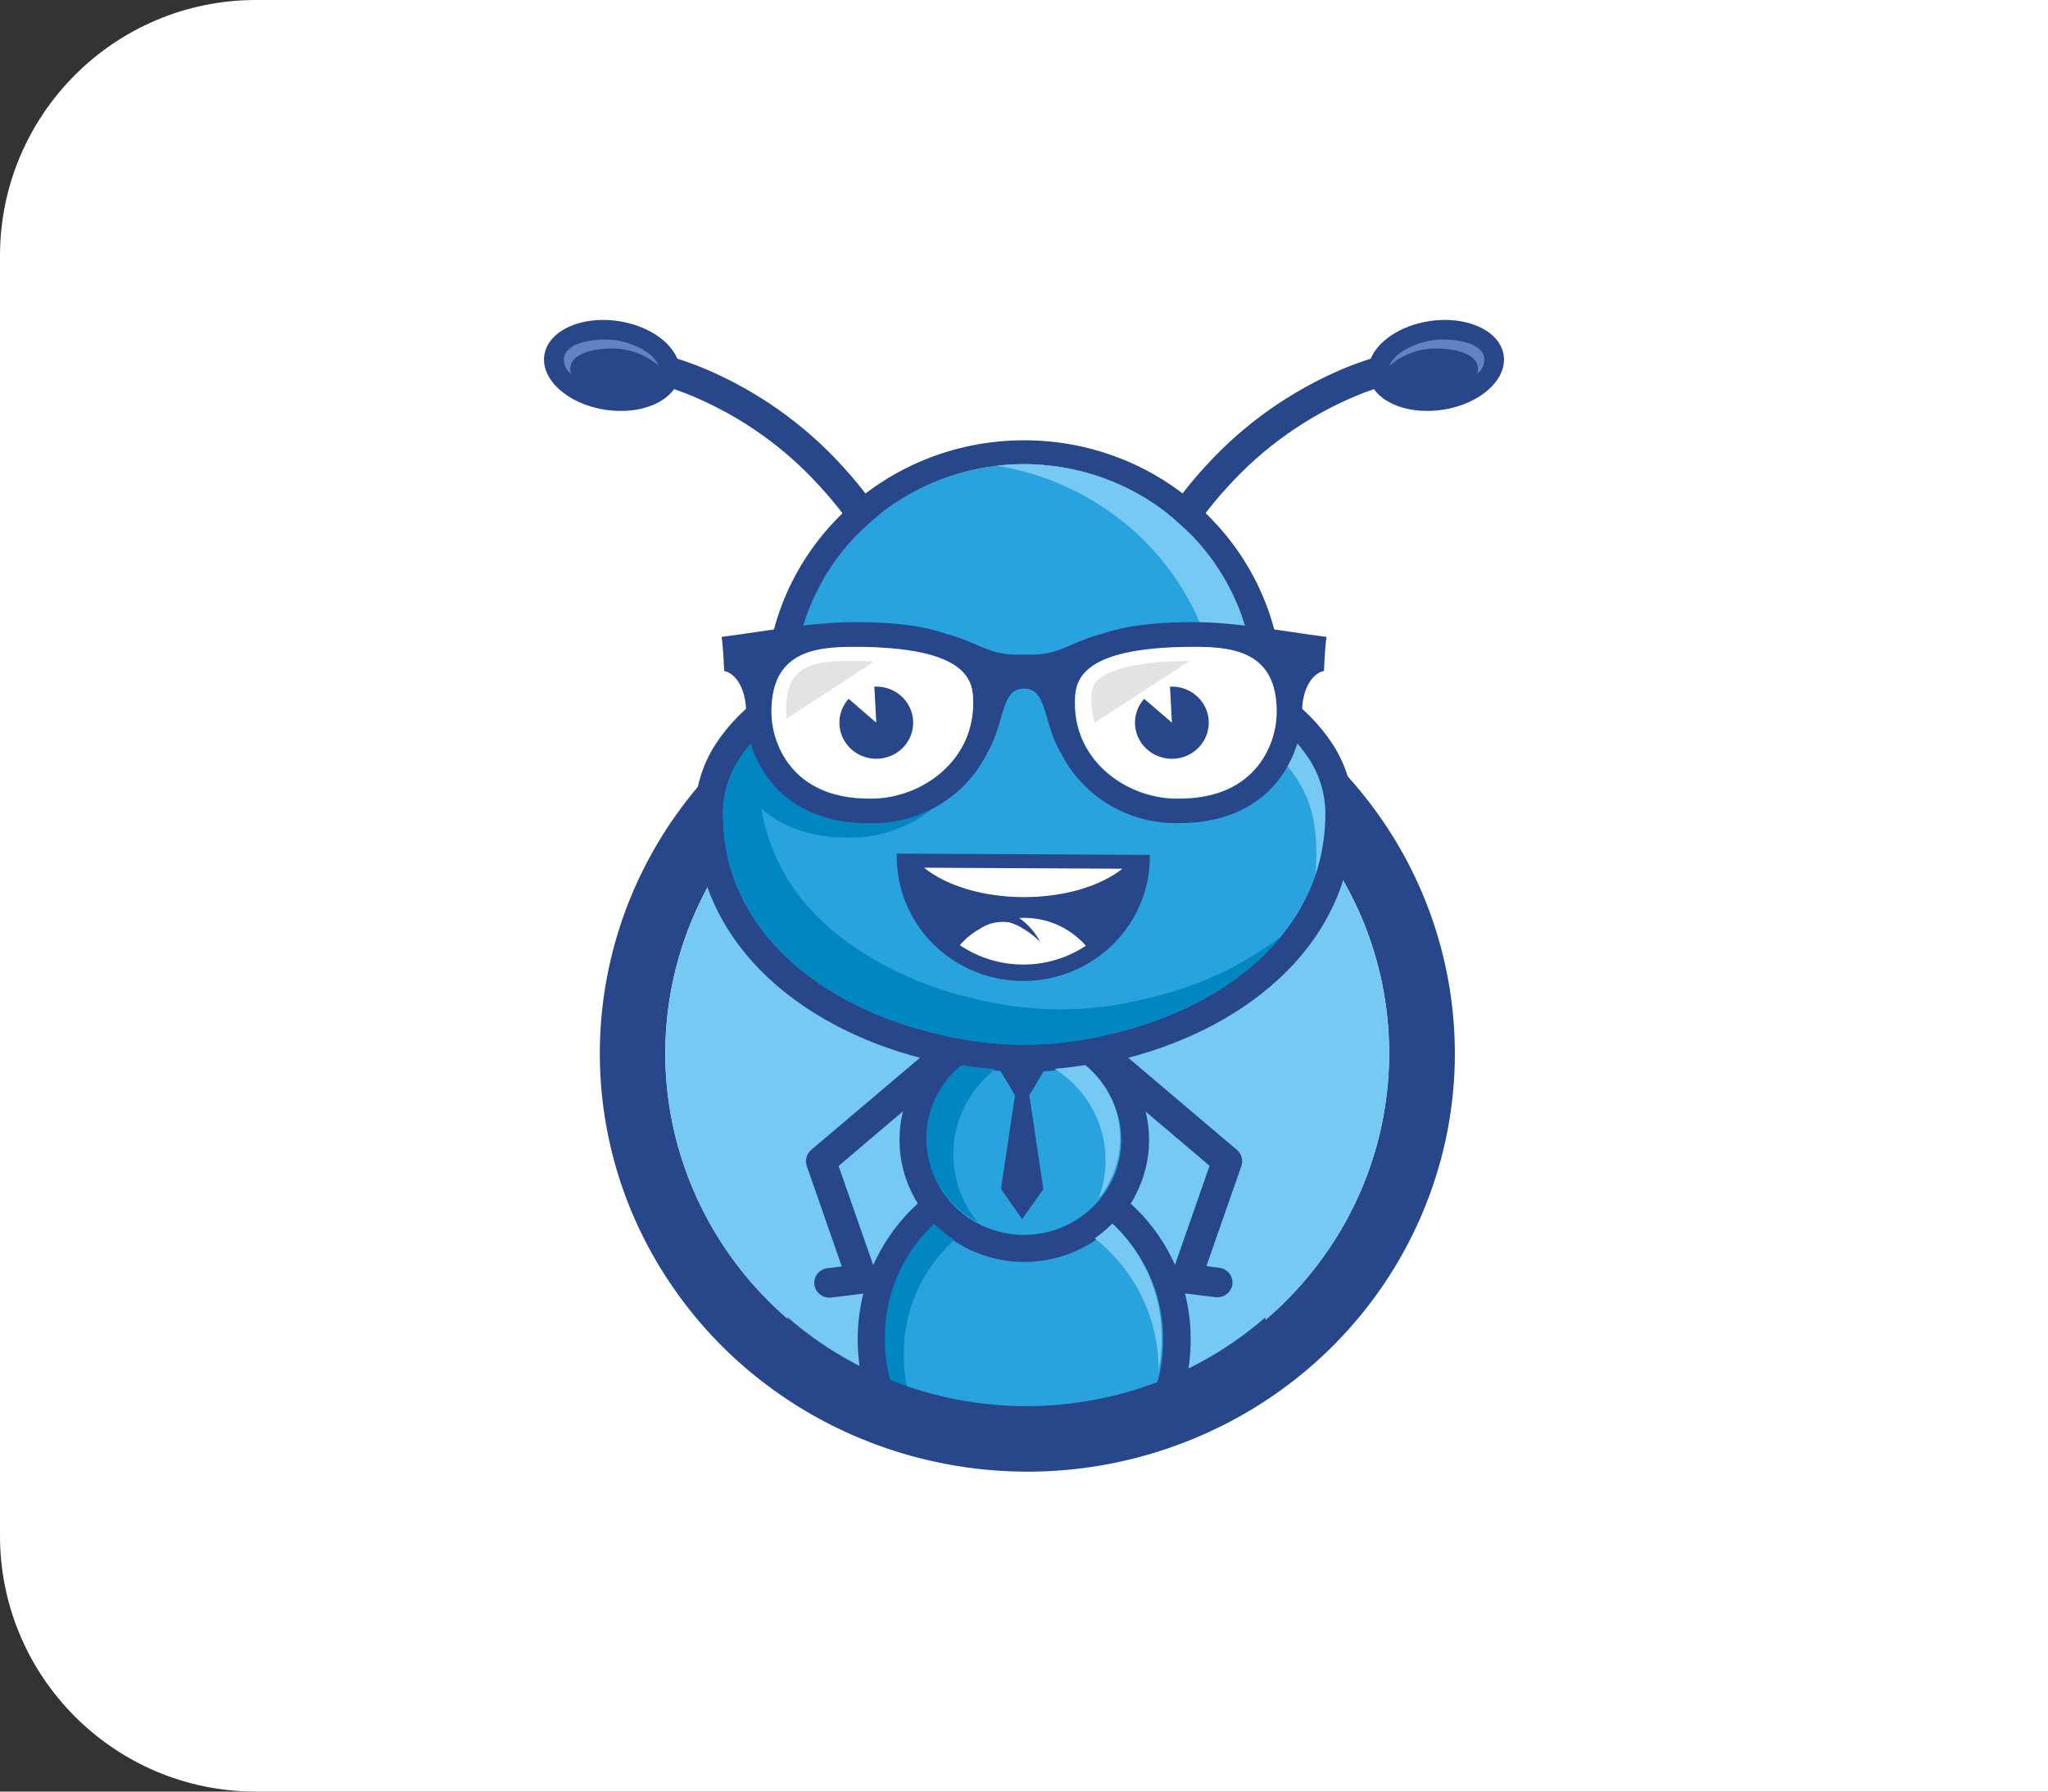<?xml version="1.0" encoding="UTF-8"?>
<svg width="64px" height="56px" viewBox="0 0 64 56" version="1.1" xmlns="http://www.w3.org/2000/svg" xmlns:xlink="http://www.w3.org/1999/xlink">
    <rect x="0" y="0" width="64" height="56" fill="#333333" stroke="none"/>
    <title>Group</title>
    <g id="Page-1" stroke="none" stroke-width="1" fill="none" fill-rule="evenodd">
        <g id="Group">
            <path d="M63.5,0.5 L63.5,55.5 L8,55.5 C5.929,55.5 4.054,54.661 2.697,53.303 C1.339,51.946 0.5,50.071 0.5,48 L0.5,48 L0.5,8 C0.5,5.929 1.339,4.054 2.697,2.697 C4.054,1.339 5.929,0.5 8,0.5 L8,0.5 L63.5,0.5 Z" id="Rectangle" stroke="#FFFFFF" fill="#FFFFFF"></path>
            <g id="button-icon" transform="translate(17, 10)">
                <rect id="Rectangle" fill="#FFFFFF" fill-rule="nonzero" x="0" y="2.86408796e-05" width="30" height="36"></rect>
                <path d="M12.007,9.133 C11.456,7.445 10.544,5.892 9.331,4.576 C8.143,3.266 6.676,2.226 5.034,1.529 C4.835,1.445 4.633,1.368 4.427,1.298 L4.427,1.298 L4.165,1.21 C3.934,0.655 3.235,0.18 2.352,0.04 C1.186,-0.145 0.138,0.325 0.012,1.089 C-0.113,1.852 0.729,2.621 1.894,2.805 C2.836,2.954 3.699,2.678 4.064,2.164 L4.109,2.178 C4.289,2.241 4.473,2.311 4.661,2.39 C6.176,3.032 7.528,3.993 8.621,5.203 C9.744,6.418 10.587,7.854 11.095,9.415 L12.007,9.133 Z" id="Path" fill="#27478A" fill-rule="nonzero"></path>
                <path d="M3.584,1.422 C3.386,0.969 2.707,0.705 2.251,0.636 C1.833,0.57 0.716,0.619 0.622,1.181 C0.603,1.376 0.687,1.567 0.846,1.686 C0.819,1.614 0.812,1.538 0.825,1.463 C0.918,0.898 2.036,0.85 2.453,0.916 C2.869,0.978 3.259,1.155 3.577,1.425" id="Path" fill="#6382C2" fill-rule="nonzero"></path>
                <path d="M17.993,9.133 C18.544,7.445 19.456,5.892 20.669,4.576 C21.857,3.266 23.324,2.226 24.966,1.529 C25.165,1.445 25.367,1.368 25.573,1.298 L25.573,1.298 L25.835,1.21 C26.066,0.655 26.765,0.18 27.648,0.04 C28.814,-0.145 29.862,0.325 29.988,1.089 C30.113,1.852 29.271,2.621 28.105,2.805 C27.164,2.954 26.3,2.678 25.936,2.164 L25.891,2.178 C25.711,2.241 25.526,2.311 25.338,2.39 C23.823,3.033 22.471,3.993 21.377,5.203 C20.255,6.418 19.413,7.854 18.905,9.415 L17.993,9.133 Z" id="Path" fill="#27478A" fill-rule="nonzero"></path>
                <path d="M26.421,1.422 C26.618,0.969 27.298,0.705 27.754,0.636 C28.171,0.57 29.289,0.619 29.382,1.181 C29.402,1.376 29.317,1.567 29.159,1.686 C29.185,1.614 29.192,1.538 29.18,1.463 C29.087,0.898 27.969,0.85 27.551,0.916 C27.135,0.978 26.745,1.155 26.427,1.425" id="Path" fill="#6382C2" fill-rule="nonzero"></path>
                <path d="M28.207,20.374 C26.963,14.257 21.476,9.851 15.103,9.852 C11.56,9.847 8.161,11.225 5.659,13.68 C1.151,18.09 0.455,25.002 3.996,30.188 C7.537,35.374 14.328,37.391 20.216,35.004 C26.105,32.617 29.45,26.491 28.207,20.374 Z M8.819,13.719 C13.306,10.786 19.285,11.363 23.1,15.097 C25.223,17.171 26.415,19.988 26.411,22.924 C26.411,28.204 22.599,32.749 17.306,33.778 C12.014,34.808 6.716,32.036 4.651,27.157 C2.587,22.278 4.332,16.652 8.819,13.719 Z" id="Shape" fill="#27478A"></path>
                <path d="M15.103,33.99 C20.422,33.99 25.022,30.36 26.151,25.273 C27.279,20.186 24.632,15.016 19.791,12.857 C14.951,10.698 9.227,12.132 6.043,16.302 C2.859,20.472 3.076,26.251 6.564,30.181 C6.738,30.376 6.919,30.566 7.105,30.748 C9.224,32.828 12.102,33.994 15.103,33.99" id="Path" fill="#75C9F2" fill-rule="nonzero"></path>
                <path d="M15.003,26.769 C17.637,26.769 19.771,29.056 19.771,31.877 C19.776,32.85 19.512,33.807 19.009,34.647 L10.997,34.647 C10.493,33.807 10.229,32.85 10.234,31.877 C10.234,29.056 12.368,26.769 15.003,26.769" id="Path" fill="#29A3DE" fill-rule="nonzero"></path>
                <path d="M15.003,26.348 C16.415,26.357 17.757,26.95 18.697,27.981 C19.679,29.05 20.218,30.439 20.208,31.877 C20.211,32.843 19.97,33.794 19.506,34.647 L18.506,34.647 C19.058,33.825 19.349,32.861 19.344,31.877 C19.355,30.65 18.896,29.463 18.059,28.55 C17.289,27.69 16.177,27.197 15.008,27.197 C13.839,27.197 12.727,27.69 11.957,28.55 C11.12,29.463 10.661,30.65 10.672,31.877 C10.667,32.861 10.958,33.825 11.51,34.647 L10.51,34.647 C10.045,33.795 9.802,32.843 9.803,31.877 C9.794,30.439 10.332,29.05 11.315,27.981 C12.254,26.95 13.596,26.357 15.008,26.348" id="Path" fill="#27478A" fill-rule="nonzero"></path>
                <path d="M15.003,22.237 C16.406,22.237 17.67,23.064 18.206,24.332 C18.743,25.6 18.446,27.059 17.454,28.03 C16.462,29 14.971,29.29 13.675,28.764 C12.38,28.238 11.536,27.001 11.536,25.628 C11.536,24.729 11.902,23.866 12.552,23.23 C13.202,22.594 14.084,22.236 15.003,22.237" id="Path" fill="#29A3DE" fill-rule="nonzero"></path>
                <path d="M18.832,24.879 C18.466,23.094 16.863,21.811 15.003,21.814 L15.003,21.82 C13.969,21.818 12.976,22.221 12.246,22.938 C10.934,24.228 10.735,26.245 11.771,27.756 C12.808,29.267 14.791,29.852 16.508,29.152 C18.225,28.452 19.198,26.663 18.832,24.879 Z M13.316,23.158 C14.52,22.371 16.125,22.526 17.148,23.529 C17.718,24.085 18.038,24.84 18.037,25.628 C18.036,27.045 17.013,28.265 15.593,28.541 C14.173,28.817 12.751,28.073 12.197,26.764 C11.643,25.455 12.112,23.945 13.316,23.158 Z" id="Shape" fill="#27478A"></path>
                <path d="M8.315,20.535 C9.512,21.397 10.879,22.007 12.33,22.326 C14.078,22.766 15.911,22.766 17.66,22.326 C19.11,22.007 20.477,21.397 21.674,20.535 C21.909,20.361 22.134,20.175 22.349,19.977 C23.614,18.812 24.417,17.28 24.417,15.437 C24.416,14.832 24.241,14.24 23.913,13.728 C23.525,13.137 23.008,12.637 22.4,12.262 L22.201,12.135 L22.201,11.552 C22.198,9.684 21.436,7.893 20.081,6.576 C19.963,6.463 19.843,6.353 19.72,6.246 C17.017,3.929 12.978,3.929 10.276,6.246 C10.153,6.351 10.032,6.461 9.914,6.576 C8.562,7.894 7.802,9.684 7.801,11.552 L7.801,12.135 L7.602,12.262 C6.994,12.637 6.478,13.137 6.089,13.728 C5.761,14.24 5.586,14.832 5.585,15.437 C5.585,17.285 6.388,18.812 7.637,19.977 C7.851,20.174 8.076,20.361 8.31,20.535" id="Path" fill="#29A3DE" fill-rule="nonzero"></path>
                <path d="M17.868,23.159 C16.929,23.375 15.969,23.494 15.005,23.513 C14.04,23.494 13.079,23.375 12.14,23.159 C10.195,22.711 8.385,21.842 7.04,20.595 C5.618,19.276 4.716,17.54 4.716,15.437 C4.717,14.675 4.936,13.928 5.348,13.282 C5.759,12.648 6.297,12.103 6.93,11.679 L6.93,11.552 C6.993,7.232 10.589,3.762 15.004,3.762 C19.419,3.762 23.015,7.232 23.077,11.552 L23.077,11.679 C23.71,12.103 24.248,12.649 24.659,13.282 C25.072,13.928 25.291,14.675 25.292,15.437 C25.292,17.54 24.389,19.276 22.967,20.595 C21.622,21.842 19.813,22.711 17.868,23.159 Z M22.199,11.552 C22.188,7.667 18.973,4.521 15.004,4.508 C15.004,4.508 15.004,4.508 15.005,4.508 L15.003,4.508 C15.003,4.508 15.004,4.508 15.004,4.508 C11.033,4.518 7.817,7.666 7.807,11.552 L7.807,12.135 L7.608,12.262 C7,12.637 6.484,13.137 6.095,13.729 C5.767,14.24 5.592,14.832 5.591,15.437 C5.591,17.285 6.388,18.812 7.642,19.977 C8.87,21.115 10.537,21.912 12.339,22.326 C14.087,22.766 15.921,22.766 17.669,22.326 C19.474,21.912 21.137,21.115 22.364,19.977 C23.614,18.812 24.417,17.285 24.417,15.437 C24.415,14.832 24.24,14.24 23.911,13.729 C23.523,13.137 23.006,12.637 22.398,12.262 L22.199,12.135 L22.199,11.552 Z" id="Shape" fill="#27478A"></path>
                <path d="M13.47,21.218 C12.016,20.9 10.646,20.289 9.447,19.425 C9.213,19.251 8.988,19.065 8.774,18.867 C7.72,17.926 7.022,16.662 6.796,15.283 C7.522,15.911 8.472,16.18 9.468,16.18 C10.448,16.206 11.403,15.881 12.155,15.265 C11.538,15.592 10.845,15.755 10.144,15.737 C8.962,15.737 7.844,15.369 7.093,14.443 C6.963,14.283 6.849,14.111 6.751,13.93 C6.813,13.465 6.978,13.019 7.233,12.622 C7.271,12.562 7.31,12.503 7.351,12.443 C6.852,12.788 6.427,13.226 6.1,13.732 C5.772,14.244 5.598,14.835 5.596,15.44 C5.596,17.288 6.399,18.815 7.649,19.98 C8.875,21.118 10.539,21.915 12.344,22.329 C14.092,22.769 15.926,22.769 17.674,22.329 C19.476,21.915 21.143,21.118 22.371,19.98 C22.612,19.757 22.836,19.518 23.044,19.265 C22.973,19.32 22.903,19.375 22.831,19.422 C21.628,20.289 20.254,20.9 18.797,21.218 C17.048,21.658 15.214,21.658 13.465,21.218" id="Path" fill="#0087C2" fill-rule="nonzero"></path>
                <path d="M18.059,6.279 C19.771,7.635 20.861,9.603 21.088,11.747 L21.159,12.418 L21.401,12.542 C22.145,12.901 22.799,13.416 23.317,14.049 C23.755,14.601 24.024,15.262 24.096,15.957 C24.145,16.414 24.149,16.874 24.109,17.332 C24.313,16.72 24.417,16.081 24.417,15.437 C24.416,14.832 24.241,14.24 23.913,13.729 C23.524,13.137 23.008,12.637 22.4,12.262 L22.201,12.135 L22.201,11.552 C22.198,9.684 21.436,7.893 20.081,6.577 L19.721,6.25 C19.03,5.655 18.228,5.197 17.359,4.9 C16.329,4.55 15.231,4.433 14.148,4.557 C15.131,4.716 16.077,5.046 16.942,5.531 C17.17,5.66 17.391,5.799 17.605,5.946 L17.666,5.989 C17.799,6.083 17.931,6.182 18.059,6.284" id="Path" fill="#75C9F2" fill-rule="nonzero"></path>
                <path d="M16.15,13.527 C16.837,14.911 18.289,15.772 19.861,15.728 C21.043,15.728 22.16,15.36 22.912,14.434 C23.409,13.81 23.682,13.043 23.691,12.251 C23.691,11.455 24.073,11.018 24.373,10.975 C24.401,10.409 24.428,10.053 24.454,9.908 C24.114,9.865 23.758,9.812 23.392,9.758 C22.373,9.607 21.284,9.446 20.318,9.446 C19.482,9.446 18.37,9.492 17.465,9.803 C17.043,9.913 16.752,10.039 16.493,10.152 C16.061,10.34 15.717,10.49 15.003,10.46 C14.285,10.49 13.938,10.339 13.503,10.15 C13.245,10.038 12.956,9.912 12.54,9.803 C11.634,9.489 10.523,9.446 9.686,9.446 C8.722,9.446 7.638,9.606 6.62,9.757 C6.252,9.811 5.893,9.864 5.551,9.908 C5.577,10.053 5.604,10.409 5.631,10.975 C5.931,11.018 6.314,11.455 6.314,12.251 C6.319,13.046 6.593,13.816 7.091,14.444 C7.844,15.369 8.962,15.737 10.142,15.737 C11.713,15.781 13.166,14.92 13.853,13.537 C14.072,13.153 14.184,12.768 14.281,12.44 C14.437,11.908 14.549,11.524 15.001,11.524 C15.453,11.524 15.565,11.908 15.721,12.439 C15.817,12.768 15.929,13.152 16.148,13.537 L16.15,13.527 Z M22.893,12.258 C22.893,10.392 21.565,10.227 20.314,10.227 C16.593,10.227 16.588,11.384 16.588,11.995 C16.588,13.865 18.303,15.011 19.856,14.967 C22.292,14.967 22.893,13.202 22.893,12.258 Z M9.681,10.227 C8.43,10.227 7.101,10.392 7.101,12.258 L7.105,12.251 C7.105,13.194 7.715,14.957 10.139,14.967 C11.693,15.011 13.407,13.865 13.407,11.995 C13.407,11.384 13.403,10.227 9.681,10.227 Z" id="Shape" fill="#27478A"></path>
                <path d="M9.686,10.218 C8.435,10.218 7.106,10.383 7.106,12.248 C7.106,13.191 7.708,14.958 10.144,14.958 C11.697,15.002 13.412,13.857 13.412,11.986 C13.412,11.374 13.412,10.218 9.686,10.218" id="Path" fill="#FFFFFF" fill-rule="nonzero"></path>
                <path d="M16.593,11.986 C16.593,13.856 18.308,15.002 19.861,14.958 C22.297,14.958 22.898,13.193 22.898,12.248 C22.898,10.383 21.57,10.218 20.319,10.218 C16.596,10.218 16.593,11.374 16.593,11.986" id="Path" fill="#FFFFFF" fill-rule="nonzero"></path>
                <path d="M9.519,11.843 L10.383,12.589 L10.324,11.461 L10.383,11.461 C10.927,11.46 11.396,11.831 11.511,12.351 C11.626,12.871 11.354,13.399 10.859,13.617 C10.363,13.836 9.779,13.687 9.457,13.259 C9.134,12.832 9.16,12.241 9.519,11.843 Z M18.756,11.843 L19.622,12.589 L19.562,11.461 L19.622,11.461 C20.165,11.461 20.634,11.833 20.748,12.352 C20.862,12.872 20.59,13.399 20.095,13.618 C19.6,13.836 19.016,13.687 18.693,13.259 C18.371,12.831 18.397,12.241 18.756,11.843 Z" id="Shape" fill="#27478A"></path>
                <path d="M7.589,12.459 L10.319,10.677 C10.054,10.662 9.81,10.659 9.619,10.659 C8.413,10.659 7.565,10.779 7.565,12.171 C7.565,12.267 7.571,12.363 7.581,12.459" id="Path" fill="#E3E3E3" fill-rule="nonzero"></path>
                <path d="M17.208,12.592 L20.176,10.661 C19.373,10.661 17.963,10.738 17.369,11.203 C17.115,11.403 17.104,11.609 17.104,11.906 C17.104,12.138 17.139,12.37 17.208,12.592" id="Path" fill="#E3E3E3" fill-rule="nonzero"></path>
                <path d="M17.372,23.533 C17.233,23.429 17.165,23.258 17.194,23.089 C17.224,22.92 17.347,22.781 17.513,22.728 C17.68,22.675 17.863,22.716 17.989,22.835 L21.656,25.944 C21.799,26.068 21.854,26.264 21.794,26.442 L20.699,29.577 L21.12,29.629 C21.37,29.67 21.542,29.897 21.512,30.143 C21.48,30.389 21.257,30.568 21.004,30.549 L20.007,30.426 C19.976,30.422 19.944,30.414 19.914,30.404 C19.796,30.365 19.698,30.281 19.642,30.172 C19.587,30.062 19.578,29.935 19.619,29.819 L20.799,26.439 L17.372,23.533 Z" id="Path" fill="#27478A" fill-rule="nonzero"></path>
                <path d="M12.633,23.533 C12.812,23.363 12.825,23.085 12.661,22.9 C12.497,22.714 12.214,22.686 12.016,22.836 L8.348,25.944 C8.205,26.068 8.151,26.264 8.21,26.442 L9.305,29.585 L8.886,29.636 C8.712,29.648 8.559,29.753 8.488,29.909 C8.416,30.065 8.439,30.247 8.546,30.382 C8.653,30.517 8.828,30.584 9,30.555 L9.998,30.432 C10.029,30.428 10.06,30.421 10.091,30.41 C10.209,30.371 10.307,30.288 10.362,30.178 C10.418,30.068 10.426,29.942 10.386,29.826 L9.206,26.445 L12.633,23.533 Z" id="Path" fill="#27478A" fill-rule="nonzero"></path>
                <polygon id="Path" fill="#27478A" fill-rule="nonzero" points="14.262 23.472 14.868 23.287 14.943 23.303 15.017 23.287 15.622 23.472 15.167 24.236 15.605 27.167 14.943 28.106 14.279 27.167 14.719 24.236"></polygon>
                <path d="M12.791,26.081 C12.79,25.043 13.274,24.062 14.103,23.419 C13.749,23.389 13.398,23.347 13.049,23.291 C12.975,23.35 12.905,23.412 12.838,23.478 C11.753,24.539 11.648,26.229 12.593,27.412 C12.668,27.507 12.749,27.597 12.836,27.682 C12.852,27.7 12.868,27.714 12.886,27.729 C13.084,27.916 13.308,28.075 13.55,28.201 C13.395,28.01 13.26,27.803 13.149,27.583 C12.913,27.115 12.791,26.601 12.791,26.079" id="Path" fill="#0087C2" fill-rule="nonzero"></path>
                <path d="M11.245,32.335 C11.23,30.977 11.803,29.677 12.821,28.758 C12.609,28.62 12.411,28.462 12.23,28.286 L12.195,28.25 C12.103,28.332 12.017,28.419 11.932,28.51 C11.097,29.424 10.64,30.612 10.651,31.841 C10.646,32.826 10.936,33.791 11.487,34.614 L11.797,34.614 C11.43,33.911 11.239,33.131 11.242,32.339" id="Path" fill="#0087C2" fill-rule="nonzero"></path>
                <path d="M17.603,27.062 C18.283,25.898 18.087,24.43 17.123,23.478 C17.056,23.412 16.987,23.349 16.913,23.29 C16.593,23.342 16.273,23.381 15.96,23.409 C16.952,24.033 17.551,25.111 17.55,26.268 C17.551,26.654 17.483,27.038 17.352,27.402 L17.333,27.454 L17.368,27.412 C17.456,27.301 17.537,27.184 17.608,27.062" id="Path" fill="#75C9F2" fill-rule="nonzero"></path>
                <path d="M18.933,16.721 L11.024,16.681 C10.989,18.087 11.73,19.402 12.961,20.12 C14.192,20.837 15.722,20.844 16.96,20.139 C18.199,19.435 18.953,18.127 18.933,16.721" id="Path" fill="#27478A" fill-rule="nonzero"></path>
                <path d="M18.074,17.154 L11.877,17.122 C12.55,17.671 13.684,18.035 14.971,18.041 C16.258,18.047 17.395,17.695 18.074,17.154" id="Path" fill="#FFFFFF" fill-rule="nonzero"></path>
                <path d="M14.968,18.689 C15.722,18.679 16.441,18.999 16.933,19.561 C15.742,20.352 14.178,20.345 12.995,19.542 C13.175,19.333 13.392,19.157 13.636,19.024 C13.893,18.853 14.207,18.783 14.515,18.827 C14.835,18.892 15.29,19.214 15.507,19.441 C15.351,19.144 15.126,18.887 14.849,18.691 L14.974,18.691" id="Path" fill="#FFFFFF" fill-rule="nonzero"></path>
                <path d="M22.543,33.71 C18.034,36.707 12.122,36.707 7.613,33.71 L7.613,31.177 C11.877,34.877 18.279,34.877 22.543,31.177 L22.543,33.71 Z" id="Path" fill="#27478A" fill-rule="nonzero"></path>
                <path d="M17.211,28.708 C18.479,29.711 19.213,31.226 19.206,32.825 C19.271,32.5 19.303,32.169 19.302,31.837 C19.313,30.609 18.856,29.421 18.021,28.507 C17.937,28.415 17.85,28.329 17.759,28.245 L17.722,28.282 C17.563,28.438 17.392,28.581 17.208,28.708" id="Path" fill="#75C9F2" fill-rule="nonzero"></path>
            </g>
        </g>
    </g>
</svg>
